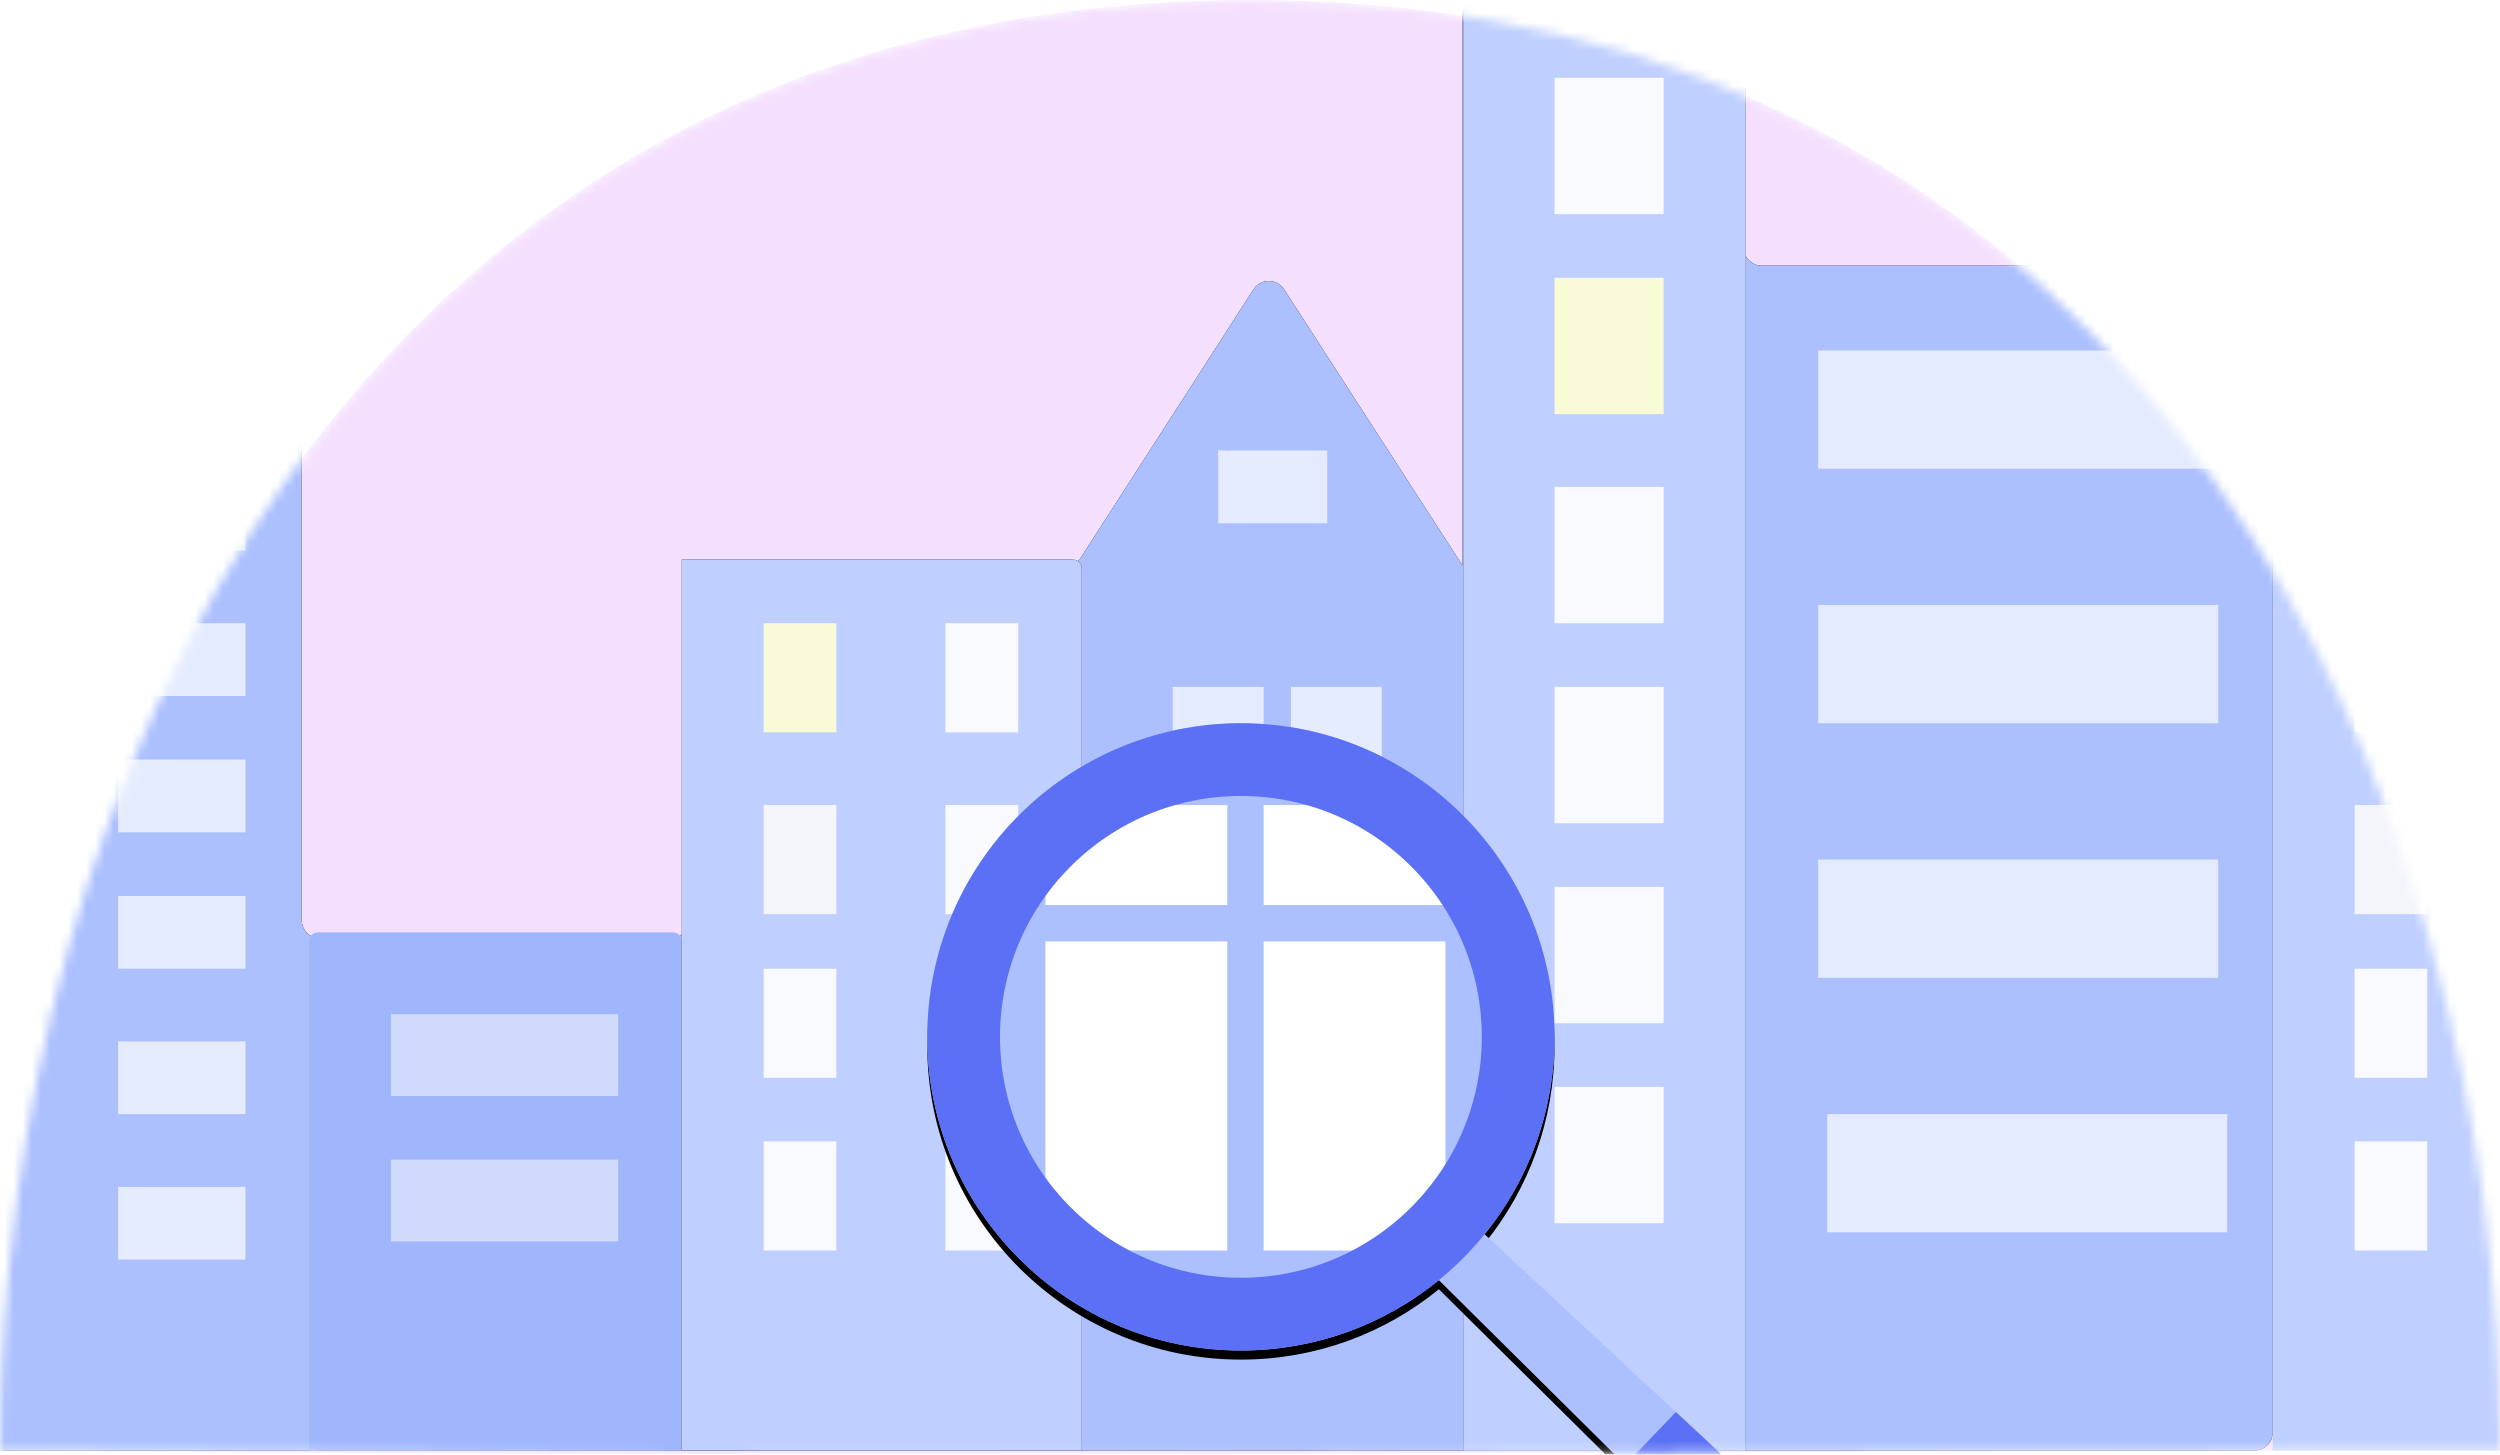 <svg width="275" height="160" viewBox="0 0 275 160" fill="none" xmlns="http://www.w3.org/2000/svg">
<mask id="mask0" mask-type="alpha" maskUnits="userSpaceOnUse" x="0" y="0" width="275" height="160">
<path d="M275 159.58C275 87.874 237 0 137.5 0C38 0 0 87.874 0 159.58C109 160.525 165 159.58 275 159.58Z" fill="white"/>
</mask>
<g mask="url(#mask0)">
<path d="M275 159.58C275 87.874 237 0 137.5 0C38 0 0 87.874 0 159.58C109 160.525 165 159.58 275 159.58Z" fill="#F4E0FE"/>
<g filter="url(#filter0_d)">
<path d="M248 29.222H239.027H202.449H193.808C192.703 29.222 191.808 28.327 191.808 27.222V1.556C191.808 0.451 190.912 -0.444 189.808 -0.444H185.822H182.164H162.883C161.778 -0.444 160.883 0.451 160.883 1.556V62.222L141.248 31.827C140.649 30.899 139.411 30.633 138.483 31.233C138.244 31.387 138.04 31.591 137.886 31.83L118.91 61.305C118.542 61.877 117.908 62.222 117.228 62.222H77.756C76.651 62.222 75.756 63.118 75.756 64.222V101.222C75.756 102.327 74.86 103.222 73.756 103.222H62.455H46.493H35.192C34.088 103.222 33.192 102.327 33.192 101.222V31.222C33.192 30.118 32.297 29.222 31.192 29.222H-23C-24.105 29.222 -25 30.118 -25 31.222V157.556C-25 158.66 -24.105 159.556 -23 159.556H33.192H75.756H118.319H160.883H191.808H248C249.105 159.556 250 158.66 250 157.556V31.222C250 30.118 249.105 29.222 248 29.222Z" fill="black"/>
</g>
<path d="M248 29.222H239.027H202.449H193.808C192.703 29.222 191.808 28.327 191.808 27.222V1.556C191.808 0.451 190.912 -0.444 189.808 -0.444H185.822H182.164H162.883C161.778 -0.444 160.883 0.451 160.883 1.556V62.222L141.248 31.827C140.649 30.899 139.411 30.633 138.483 31.233C138.244 31.387 138.04 31.591 137.886 31.83L118.91 61.305C118.542 61.877 117.908 62.222 117.228 62.222H77.756C76.651 62.222 75.756 63.118 75.756 64.222V101.222C75.756 102.327 74.86 103.222 73.756 103.222H62.455H46.493H35.192C34.088 103.222 33.192 102.327 33.192 101.222V31.222C33.192 30.118 32.297 29.222 31.192 29.222H-23C-24.105 29.222 -25 30.118 -25 31.222V157.556C-25 158.66 -24.105 159.556 -23 159.556H33.192H75.756H118.319H160.883H191.808H248C249.105 159.556 250 158.66 250 157.556V31.222C250 30.118 249.105 29.222 248 29.222Z" fill="#ACC0FF"/>
<path fill-rule="evenodd" clip-rule="evenodd" d="M35 102.556H74C74.552 102.556 75 103.003 75 103.556V159.556H34V103.556C34 103.003 34.448 102.556 35 102.556Z" fill="#A0B6FC"/>
<g filter="url(#filter1_d)">
<path d="M75 61.556H118C118.552 61.556 119 62.003 119 62.556V159.556H75V61.556Z" fill="black"/>
</g>
<path fill-rule="evenodd" clip-rule="evenodd" d="M75 61.556H118C118.552 61.556 119 62.003 119 62.556V159.556H75V61.556Z" fill="#BFCFFF"/>
<g filter="url(#filter2_d)">
<path d="M163 -0.444H190C191.105 -0.444 192 0.451 192 1.556V159.556H161V1.556C161 0.451 161.895 -0.444 163 -0.444Z" fill="black"/>
</g>
<path d="M163 -0.444H190C191.105 -0.444 192 0.451 192 1.556V159.556H161V1.556C161 0.451 161.895 -0.444 163 -0.444Z" fill="#BFCFFF"/>
<path fill-rule="evenodd" clip-rule="evenodd" d="M163 -0.444H190C191.105 -0.444 192 0.451 192 1.556V159.556H161V1.556C161 0.451 161.895 -0.444 163 -0.444Z" fill="#BFCFFF"/>
<path opacity="0.7" d="M13 44.556H27V36.556H13L13 44.556Z" fill="#ECFFEC"/>
<path opacity="0.7" d="M13 60.556H27V52.556H13L13 60.556Z" fill="#ECFFEC"/>
<path opacity="0.7" d="M13 76.556H27V68.556H13L13 76.556Z" fill="white"/>
<path opacity="0.7" d="M13 91.556H27V83.556H13L13 91.556Z" fill="white"/>
<path opacity="0.7" d="M13 106.556H27V98.556H13L13 106.556Z" fill="white"/>
<path opacity="0.7" d="M13 122.556H27V114.556H13L13 122.556Z" fill="white"/>
<path opacity="0.7" d="M13 138.556H27V130.556H13L13 138.556Z" fill="white"/>
<path opacity="0.491" d="M68 111.556H43V120.556H68V111.556Z" fill="white"/>
<path opacity="0.491" d="M68 127.556H43V136.556H68V127.556Z" fill="white"/>
<path opacity="0.899" d="M92 68.556H84V80.556H92V68.556Z" fill="#FFFFD2"/>
<path opacity="0.9" d="M104 80.556H112V68.556H104V80.556Z" fill="white"/>
<path opacity="0.7" d="M129 87.556H139V75.556H129V87.556Z" fill="white"/>
<path opacity="0.7" d="M142 87.556H152V75.556H142V87.556Z" fill="white"/>
<path opacity="0.7" d="M134 57.556H146V49.556H134V57.556Z" fill="#FEFEFE"/>
<path opacity="0.9" d="M92 88.556H84V100.556H92V88.556Z" fill="#FAFAFA"/>
<path opacity="0.9" d="M104 100.556H112V88.556H104V100.556Z" fill="white"/>
<path opacity="0.9" d="M92 106.556H84V118.556H92V106.556Z" fill="white"/>
<path opacity="0.9" d="M104 118.556H112V106.556H104V118.556Z" fill="white"/>
<path opacity="0.9" d="M92 125.556H84V137.556H92V125.556Z" fill="white"/>
<path opacity="0.9" d="M104 137.556H112V125.556H104V137.556Z" fill="white"/>
<path fill-rule="evenodd" clip-rule="evenodd" d="M250 61.556H293C293.552 61.556 294 62.003 294 62.556V159.556H250V61.556Z" fill="#BFCFFF"/>
<path opacity="0.899" d="M267 68.556H259V80.556H267V68.556Z" fill="white"/>
<path opacity="0.9" d="M267 88.556H259V100.556H267V88.556Z" fill="#FAFAFA"/>
<path opacity="0.9" d="M267 106.556H259V118.556H267V106.556Z" fill="white"/>
<path opacity="0.9" d="M267 125.556H259V137.556H267V125.556Z" fill="white"/>
<path opacity="0.9" d="M183 8.556H171V23.556H183V8.556Z" fill="white"/>
<path opacity="0.9" d="M183 30.556H171V45.556H183V30.556Z" fill="#FFFFD2"/>
<path opacity="0.9" d="M183 53.556H171V68.556H183V53.556Z" fill="white"/>
<path opacity="0.9" d="M183 75.556H171V90.556H183V75.556Z" fill="white"/>
<path opacity="0.9" d="M183 97.556H171V112.556H183V97.556Z" fill="white"/>
<path opacity="0.9" d="M183 119.556H171V134.556H183V119.556Z" fill="white"/>
<path opacity="0.681" d="M244 38.556H200V51.556H244V38.556Z" fill="white"/>
<path opacity="0.681" d="M244 66.556H200V79.556H244V66.556Z" fill="white"/>
<path opacity="0.681" d="M244 94.556H200V107.556H244V94.556Z" fill="white"/>
<path opacity="0.681" d="M245 122.556H201V135.556H245V122.556Z" fill="white"/>
<g filter="url(#filter3_d)">
<path d="M136.5 79.556C155.554 79.556 171 95.002 171 114.056C171 122.286 168.118 129.842 163.309 135.772L189.21 159.843C190.939 161.874 190.939 163.667 189.21 165.223C187.481 166.778 185.376 166.778 182.894 165.223L158.274 140.818C152.335 145.655 144.756 148.556 136.5 148.556C117.446 148.556 102 133.109 102 114.056C102 95.002 117.446 79.556 136.5 79.556Z" fill="black"/>
</g>
<path fill-rule="evenodd" clip-rule="evenodd" d="M136.5 79.556C155.554 79.556 171 95.002 171 114.056C171 122.286 168.118 129.842 163.309 135.772L189.21 159.843C190.939 161.874 190.939 163.667 189.21 165.223C187.481 166.778 185.376 166.778 182.894 165.223L158.274 140.818C152.335 145.655 144.756 148.556 136.5 148.556C117.446 148.556 102 133.109 102 114.056C102 95.002 117.446 79.556 136.5 79.556Z" fill="#ACC0FF"/>
<path d="M115 99.556H135V88.556H115V99.556Z" fill="white"/>
<path d="M139 99.556H159V88.556H139V99.556Z" fill="white"/>
<path d="M115 137.556H135V103.556H115V137.556Z" fill="white"/>
<path d="M139 137.556H159V103.556H139V137.556Z" fill="white"/>
<path fill-rule="evenodd" clip-rule="evenodd" d="M181.622 158.253L186.487 162.773C186.091 162.395 185.842 162.299 185.579 162.16L181.622 158.253ZM136.5 83.556C144.922 83.556 152.547 86.969 158.067 92.489C163.586 98.008 167 105.633 167 114.056C167 122.166 163.835 129.537 158.672 135L158.381 135.303C152.839 141.011 145.083 144.556 136.5 144.556C128.078 144.556 120.453 141.142 114.933 135.622C109.414 130.103 106 122.478 106 114.056C106 105.633 109.414 98.008 114.933 92.489C120.453 86.969 128.078 83.556 136.5 83.556Z" stroke="#5B70F4" stroke-width="8"/>
</g>
<defs>
<filter id="filter0_d" x="-29" y="-4.444" width="283" height="168" filterUnits="userSpaceOnUse" color-interpolation-filters="sRGB">
<feFlood flood-opacity="0" result="BackgroundImageFix"/>
<feColorMatrix in="SourceAlpha" type="matrix" values="0 0 0 0 0 0 0 0 0 0 0 0 0 0 0 0 0 0 127 0"/>
<feOffset/>
<feGaussianBlur stdDeviation="2"/>
<feColorMatrix type="matrix" values="0 0 0 0 0.024 0 0 0 0 0.035 0 0 0 0 0.22 0 0 0 0.392 0"/>
<feBlend mode="normal" in2="BackgroundImageFix" result="effect1_dropShadow"/>
<feBlend mode="normal" in="SourceGraphic" in2="effect1_dropShadow" result="shape"/>
</filter>
<filter id="filter1_d" x="71" y="57.556" width="52" height="106" filterUnits="userSpaceOnUse" color-interpolation-filters="sRGB">
<feFlood flood-opacity="0" result="BackgroundImageFix"/>
<feColorMatrix in="SourceAlpha" type="matrix" values="0 0 0 0 0 0 0 0 0 0 0 0 0 0 0 0 0 0 127 0"/>
<feOffset/>
<feGaussianBlur stdDeviation="2"/>
<feColorMatrix type="matrix" values="0 0 0 0 0.024 0 0 0 0 0.035 0 0 0 0 0.22 0 0 0 0.15 0"/>
<feBlend mode="normal" in2="BackgroundImageFix" result="effect1_dropShadow"/>
<feBlend mode="normal" in="SourceGraphic" in2="effect1_dropShadow" result="shape"/>
</filter>
<filter id="filter2_d" x="157" y="-4.444" width="39" height="168" filterUnits="userSpaceOnUse" color-interpolation-filters="sRGB">
<feFlood flood-opacity="0" result="BackgroundImageFix"/>
<feColorMatrix in="SourceAlpha" type="matrix" values="0 0 0 0 0 0 0 0 0 0 0 0 0 0 0 0 0 0 127 0"/>
<feOffset/>
<feGaussianBlur stdDeviation="2"/>
<feColorMatrix type="matrix" values="0 0 0 0 0.024 0 0 0 0 0.035 0 0 0 0 0.22 0 0 0 0.024 0"/>
<feBlend mode="normal" in2="BackgroundImageFix" result="effect1_dropShadow"/>
<feBlend mode="normal" in="SourceGraphic" in2="effect1_dropShadow" result="shape"/>
</filter>
<filter id="filter3_d" x="98" y="76.556" width="96.507" height="94.834" filterUnits="userSpaceOnUse" color-interpolation-filters="sRGB">
<feFlood flood-opacity="0" result="BackgroundImageFix"/>
<feColorMatrix in="SourceAlpha" type="matrix" values="0 0 0 0 0 0 0 0 0 0 0 0 0 0 0 0 0 0 127 0"/>
<feOffset dy="1"/>
<feGaussianBlur stdDeviation="2"/>
<feColorMatrix type="matrix" values="0 0 0 0 0.024 0 0 0 0 0.035 0 0 0 0 0.22 0 0 0 0.52 0"/>
<feBlend mode="normal" in2="BackgroundImageFix" result="effect1_dropShadow"/>
<feBlend mode="normal" in="SourceGraphic" in2="effect1_dropShadow" result="shape"/>
</filter>
</defs>
</svg>
